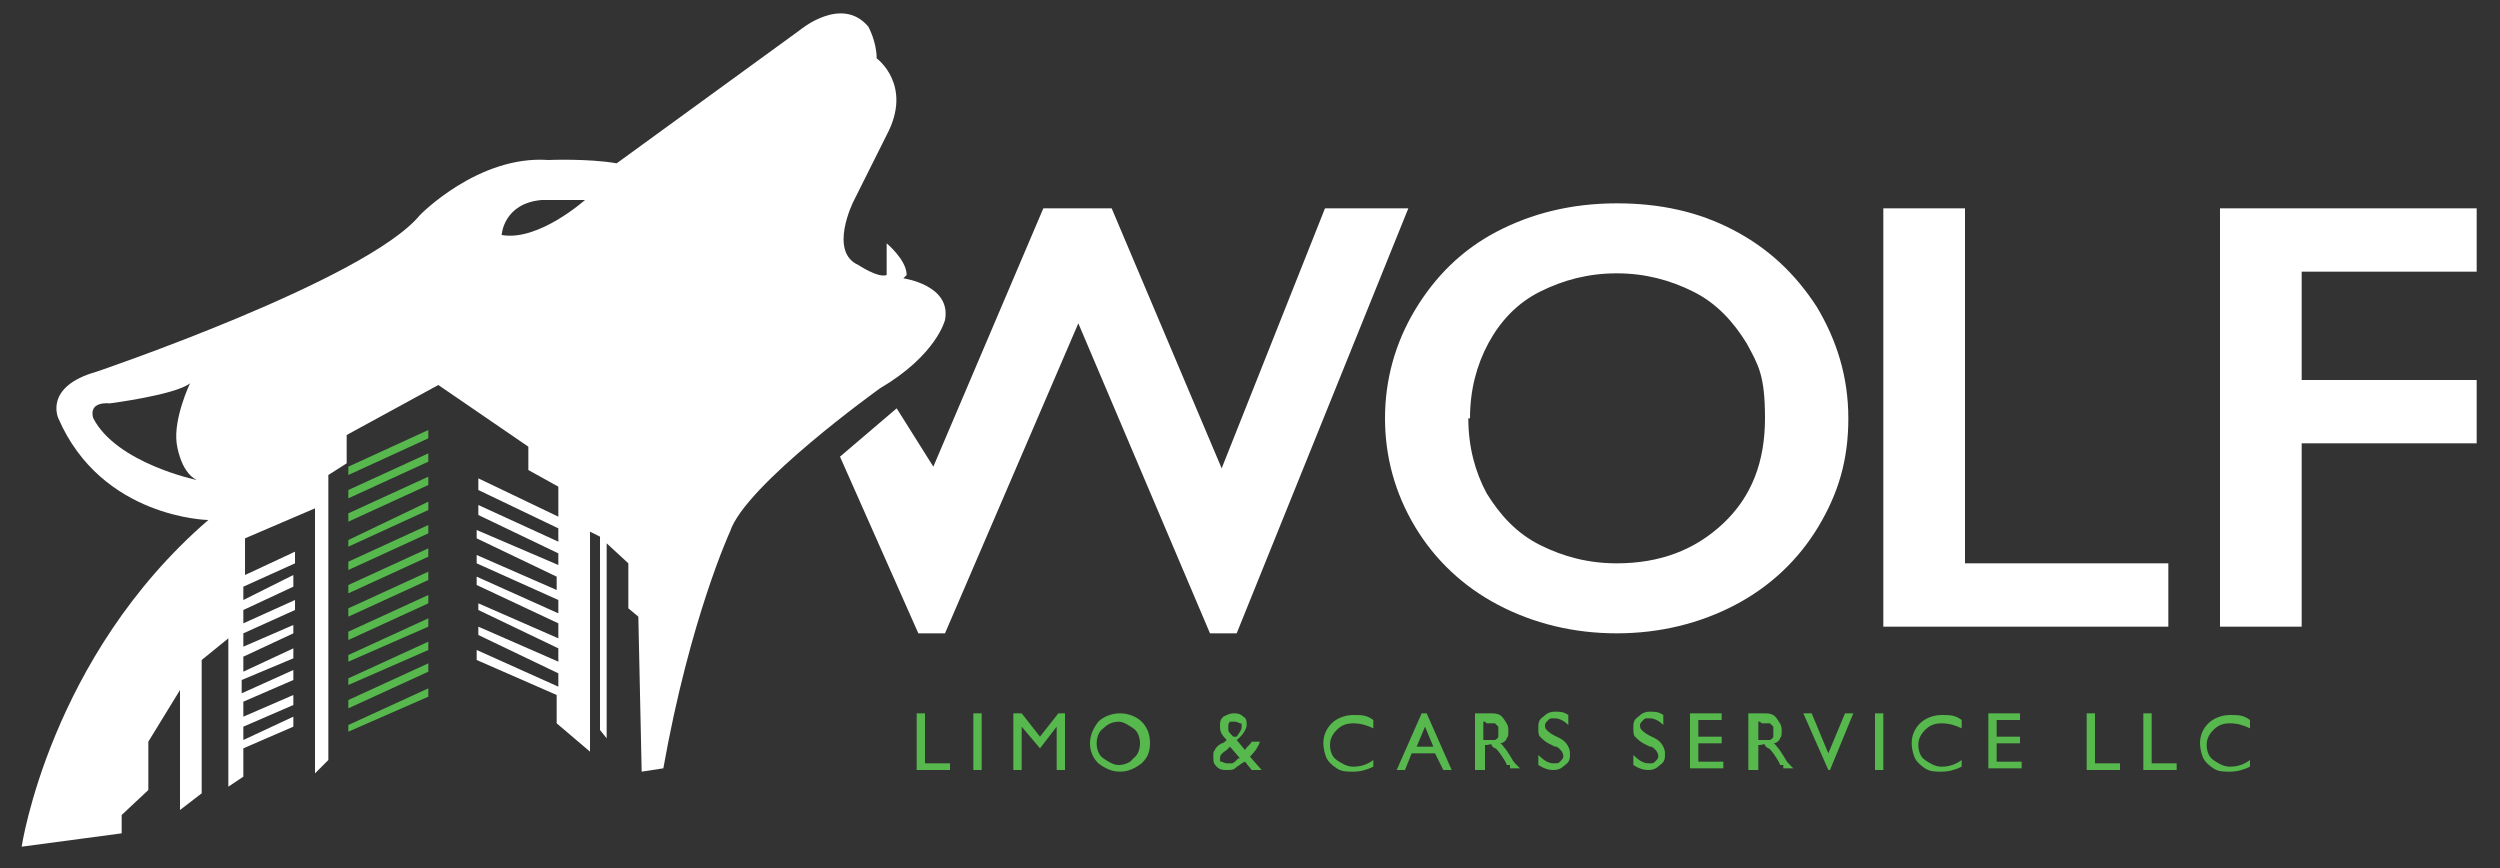 <svg xmlns="http://www.w3.org/2000/svg" id="Layer_1" viewBox="0 0 150 52.1"><rect x="0" y="0" width="150" height="52.1" fill="#333333" stroke="none"/><g><path d="M53.8,24.5l2.2,3.5,6.6-15.5h4.1l6.6,15.6,6.2-15.6h5l-10.3,25.5h-1.6l-7.9-18.6-8,18.6h-1.6l-4.7-10.6,3.4-2.9Z" fill="#fff"></path><path d="M97,12.2c2.6,0,4.9.5,7,1.6,2.1,1.1,3.7,2.6,5,4.6,1.2,2,1.9,4.2,1.9,6.7s-.6,4.5-1.8,6.5c-1.2,2-2.9,3.6-5,4.7-2.1,1.1-4.5,1.7-7.1,1.7s-5-.6-7.1-1.7c-2.1-1.1-3.8-2.7-5-4.7-1.2-2-1.8-4.2-1.8-6.5s.6-4.5,1.8-6.5c1.2-2,2.8-3.6,4.9-4.7,2.1-1.1,4.5-1.7,7.2-1.7ZM88.1,25.1c0,1.7.4,3.2,1.1,4.5.8,1.3,1.8,2.4,3.2,3.1,1.4.7,2.9,1.1,4.6,1.1,2.6,0,4.7-.8,6.4-2.4,1.7-1.6,2.5-3.7,2.5-6.3s-.4-3.2-1.1-4.5c-.8-1.3-1.8-2.4-3.2-3.1-1.4-.7-2.9-1.1-4.6-1.1s-3.2.4-4.6,1.1c-1.4.7-2.4,1.8-3.1,3.1-.7,1.3-1.1,2.8-1.1,4.5Z" fill="#fff"></path><path d="M117.9,12.5v21.3h12.2v3.8h-17.1V12.5h4.9Z" fill="#fff"></path><path d="M148.6,12.5v3.8h-10.5v6.5h10.5v3.8h-10.5v11h-4.9V12.5h15.3Z" fill="#fff"></path></g><g><path d="M55,42.8h.5v3h1.5v.4h-2v-3.4Z" fill="#56b84d"></path><path d="M58.4,42.8h.5v3.4h-.5v-3.4Z" fill="#56b84d"></path><path d="M63.4,42.8h.5v3.4h-.5v-2.6l-1,1.3h0l-1.1-1.3v2.6h-.5v-3.4h.5l1.1,1.4,1.1-1.4Z" fill="#56b84d"></path><path d="M67.2,42.8c.5,0,1,.2,1.3.5s.5.7.5,1.3-.2.9-.5,1.2c-.4.3-.8.5-1.3.5s-.9-.2-1.3-.5c-.3-.3-.5-.7-.5-1.2s.2-.9.5-1.3c.3-.3.8-.5,1.3-.5ZM67.2,43.3c-.4,0-.7.1-1,.4-.3.2-.4.6-.4.9s.1.7.4.9c.3.2.6.4.9.4s.7-.1.9-.4c.3-.2.4-.6.4-.9s-.1-.7-.4-.9c-.3-.2-.6-.4-.9-.4Z" fill="#56b84d"></path><path d="M75.1,46.2l-.4-.5s0,0-.2.1h0c-.1.1-.3.2-.4.3s-.3.1-.5.1c-.2,0-.4,0-.6-.2-.2-.2-.2-.3-.2-.6s0-.3.1-.4c0-.1.2-.3.4-.4h0c.1,0,.2-.1.3-.2-.3-.3-.4-.5-.4-.8s0-.4.2-.6c.2-.1.4-.2.6-.2s.4,0,.6.2c.2.1.2.3.2.5s-.2.6-.6.9h0s.5.6.5.6c.1-.2.3-.3.4-.5h.5c-.1.3-.3.6-.6.9l.7.8h-.6ZM74.3,45.5h.1c0,0-.6-.7-.6-.7l-.2.2c-.3.2-.4.3-.4.5s0,.2.1.2c0,0,.2.1.3.1s.2,0,.3,0c.1,0,.2-.1.3-.2ZM74,44.2h.2c.2-.3.3-.4.3-.6s0-.2-.1-.2c0,0-.2-.1-.3-.1s-.2,0-.3,0c0,0-.1.1-.1.2s0,.2,0,.3c0,.1.1.2.2.3Z" fill="#56b84d"></path><path d="M82.4,45.5v.5c-.4.2-.8.3-1.2.3s-.7,0-1-.2c-.3-.2-.5-.4-.6-.6s-.2-.6-.2-.9c0-.5.2-.9.5-1.2s.8-.5,1.3-.5.8,0,1.2.3v.5c-.4-.2-.8-.3-1.2-.3s-.7.1-1,.4-.4.6-.4.9.1.7.4.9c.3.2.6.4,1,.4s.8-.1,1.2-.4Z" fill="#56b84d"></path><path d="M85.3,42.8h.3l1.5,3.4h-.5l-.5-1h-1.4l-.4,1h-.5l1.5-3.4ZM86,44.8l-.5-1.2-.5,1.2h1.1Z" fill="#56b84d"></path><path d="M88.5,46.2v-3.4h.9c.3,0,.6,0,.8.3s.3.4.3.7,0,.4-.1.5c0,.1-.2.3-.4.3.1,0,.2.2.3.3s.2.3.4.6c.1.2.2.3.3.4l.2.2h-.6v-.2c-.2,0-.2,0-.2,0h0c0-.1-.2-.4-.2-.4l-.2-.3c-.1-.1-.2-.3-.3-.3,0,0-.2-.1-.2-.2s-.2,0-.3,0h-.1v1.5h-.5ZM89.1,43.3h-.1v1.1h.2c.2,0,.4,0,.5,0,0,0,.2-.1.2-.2,0,0,0-.2,0-.3s0-.2,0-.3c0,0-.1-.1-.2-.2-.1,0-.3,0-.5,0Z" fill="#56b84d"></path><path d="M93.3,44.8l-.4-.2c-.2-.1-.4-.3-.5-.4s-.1-.3-.1-.5c0-.3,0-.5.3-.7.2-.2.4-.3.7-.3s.5,0,.8.2v.6c-.2-.2-.5-.4-.8-.4s-.3,0-.4.1-.2.2-.2.3,0,.2.1.3c0,0,.2.2.4.3l.4.2c.4.2.6.6.6.9s0,.5-.3.7c-.2.2-.4.3-.7.3s-.6-.1-.9-.3v-.6c.3.3.6.5.9.5s.3,0,.4-.1.2-.2.2-.3c0-.2-.1-.4-.4-.6Z" fill="#56b84d"></path><path d="M99,44.8l-.4-.2c-.2-.1-.4-.3-.5-.4s-.1-.3-.1-.5c0-.3,0-.5.3-.7.2-.2.4-.3.7-.3s.5,0,.8.2v.6c-.2-.2-.5-.4-.8-.4s-.3,0-.4.1-.2.2-.2.3,0,.2.1.3c0,0,.2.2.4.3l.4.2c.4.2.6.6.6.9s0,.5-.3.7c-.2.2-.4.3-.7.3s-.6-.1-.9-.3v-.6c.3.3.6.5.9.5s.3,0,.4-.1.2-.2.2-.3c0-.2-.1-.4-.4-.6Z" fill="#56b84d"></path><path d="M101.4,42.8h1.9v.4h-1.4v1h1.4v.4h-1.4v1.1h1.5v.4h-2v-3.4Z" fill="#56b84d"></path><path d="M104.9,46.2v-3.4h.9c.3,0,.6,0,.8.3s.3.4.3.7,0,.4-.1.5c0,.1-.2.3-.4.3.1,0,.2.2.3.3s.2.3.4.6c.1.2.2.3.3.4l.2.2h-.6v-.2c-.2,0-.2,0-.2,0h0c0-.1-.2-.4-.2-.4l-.2-.3c-.1-.1-.2-.3-.3-.3,0,0-.2-.1-.2-.2s-.2,0-.3,0h-.1v1.5h-.5ZM105.6,43.3h-.1v1.1h.2c.2,0,.4,0,.5,0,0,0,.2-.1.2-.2,0,0,0-.2,0-.3s0-.2,0-.3c0,0-.1-.1-.2-.2-.1,0-.3,0-.5,0Z" fill="#56b84d"></path><path d="M110.7,42.8h.5l-1.4,3.4h-.1l-1.5-3.4h.5l1,2.4,1-2.4Z" fill="#56b84d"></path><path d="M112.5,42.8h.5v3.4h-.5v-3.4Z" fill="#56b84d"></path><path d="M117.7,45.5v.5c-.4.2-.8.3-1.2.3s-.7,0-1-.2c-.3-.2-.5-.4-.6-.6s-.2-.6-.2-.9c0-.5.2-.9.5-1.2s.8-.5,1.3-.5.8,0,1.2.3v.5c-.4-.2-.8-.3-1.2-.3s-.7.1-1,.4-.4.6-.4.9.1.7.4.9c.3.2.6.4,1,.4s.8-.1,1.2-.4Z" fill="#56b84d"></path><path d="M119.3,42.8h1.9v.4h-1.4v1h1.4v.4h-1.4v1.1h1.5v.4h-2v-3.4Z" fill="#56b84d"></path><path d="M125.2,42.8h.5v3h1.5v.4h-2v-3.4Z" fill="#56b84d"></path><path d="M128.6,42.8h.5v3h1.5v.4h-2v-3.4Z" fill="#56b84d"></path><path d="M135,45.5v.5c-.4.2-.8.3-1.2.3s-.7,0-1-.2c-.3-.2-.5-.4-.6-.6s-.2-.6-.2-.9c0-.5.2-.9.5-1.2s.8-.5,1.3-.5.8,0,1.2.3v.5c-.4-.2-.8-.3-1.2-.3s-.7.1-1,.4-.4.6-.4.9.1.7.4.9c.3.2.6.4,1,.4s.8-.1,1.2-.4Z" fill="#56b84d"></path></g><g><polygon points="20.9 28 25.7 25.8 25.7 26.3 20.9 28.5 20.9 28" fill="#56b84d"></polygon><polygon points="20.9 29.4 25.7 27.2 25.7 27.7 20.9 29.9 20.9 29.4" fill="#56b84d"></polygon><polygon points="20.9 30.8 25.7 28.6 25.7 29.1 20.9 31.3 20.9 30.8" fill="#56b84d"></polygon><polygon points="20.9 32.4 25.7 30.1 25.7 30.6 20.9 32.8 20.9 32.4" fill="#56b84d"></polygon><polygon points="20.9 33.7 25.7 31.5 25.7 32 20.9 34.2 20.9 33.7" fill="#56b84d"></polygon><polygon points="20.9 35.1 25.7 32.9 25.7 33.4 20.9 35.6 20.9 35.1" fill="#56b84d"></polygon><polygon points="20.9 36.5 25.7 34.3 25.7 34.8 20.9 37 20.9 36.5" fill="#56b84d"></polygon><polygon points="20.9 37.9 25.7 35.7 25.7 36.2 20.9 38.4 20.9 37.9" fill="#56b84d"></polygon><polygon points="20.9 39.3 25.7 37.1 25.7 37.6 20.9 39.7 20.9 39.3" fill="#56b84d"></polygon><polygon points="20.9 40.7 25.7 38.5 25.7 39 20.9 41.1 20.9 40.7" fill="#56b84d"></polygon><polygon points="20.9 42 25.7 39.8 25.7 40.3 20.9 42.5 20.9 42" fill="#56b84d"></polygon><polygon points="20.9 43.5 25.7 41.3 25.7 41.8 20.9 43.9 20.9 43.5" fill="#56b84d"></polygon></g><path d="M54.4,16.5c0-.9-1.2-1.9-1.2-1.9v1.9c-.5.2-1.7-.6-1.7-.6-1.8-.8-.3-3.8-.3-3.8l2-4c1.6-3-.6-4.6-.6-4.6,0-1-.5-1.9-.5-1.9-1.6-1.9-4.1.2-4.1.2l-11,8c-1.7-.3-4.1-.2-4.1-.2-4.2-.3-7.7,3.3-7.7,3.3-3.2,3.9-19.4,9.4-19.4,9.4-3.2.9-2.3,2.8-2.3,2.8,2.6,6,9,6.1,9,6.1C3,39.4,1.3,50.8,1.3,50.8l6-.8v-1.1l1.6-1.5v-2.9l1.9-3.1v7.2l1.3-1v-8l1.6-1.3v8.9l.9-.6v-1.7l3-1.3v-.6l-3,1.4v-.8l3-1.3v-.6l-3,1.3v-.9l3-1.3v-.6l-3.1,1.4v-.8l3.1-1.3v-.6l-3,1.4v-.9l3-1.4v-.5l-3,1.3v-.8l3.1-1.4v-.6l-3.1,1.4v-.8l3-1.4v-.7l-3,1.5v-.8l3.1-1.4v-.7l-3,1.4v-2.2l4.2-1.8v15.9l.8-.8v-17.1l1.1-.7v-1.7s5.5-3,5.5-3l5.4,3.7v1.4l1.8,1v1.8l-4.8-2.3v.7l4.8,2.3v.8l-4.8-2.2v.6l4.8,2.3v.7l-4.9-2.1v.5l4.8,2.3v.8l-4.8-2.1v.5l4.9,2.2v.8l-4.9-2.2v.5l4.9,2.3v.9l-4.8-2.1v.4l4.8,2.3v.8l-4.8-2.1v.5c0,0,4.8,2.3,4.8,2.3v.8l-4.9-2.2v.6l4.8,2.1v1.7l2,1.7v-13.2l.6.3v11.6l.4.5v-11.7l1.3,1.2v2.7c0,0,.6.5.6.5l.2,9.3,1.3-.2c1.6-9,4-14.2,4-14.2.9-2.8,9-8.6,9-8.6,3.4-2,3.9-4.1,3.9-4.1.4-2.1-2.5-2.5-2.5-2.5ZM5.6,25.1s-.4-1,1-.9c0,0,3.9-.5,4.8-1.2,0,0-1,2.1-.8,3.6,0,0,.2,1.7,1.2,2.2,0,0-4.8-1-6.2-3.7ZM30.1,14.1s.1-1.9,2.4-2.1h2.6c0,0-2.8,2.5-5,2.1Z" fill="#fff"></path></svg>